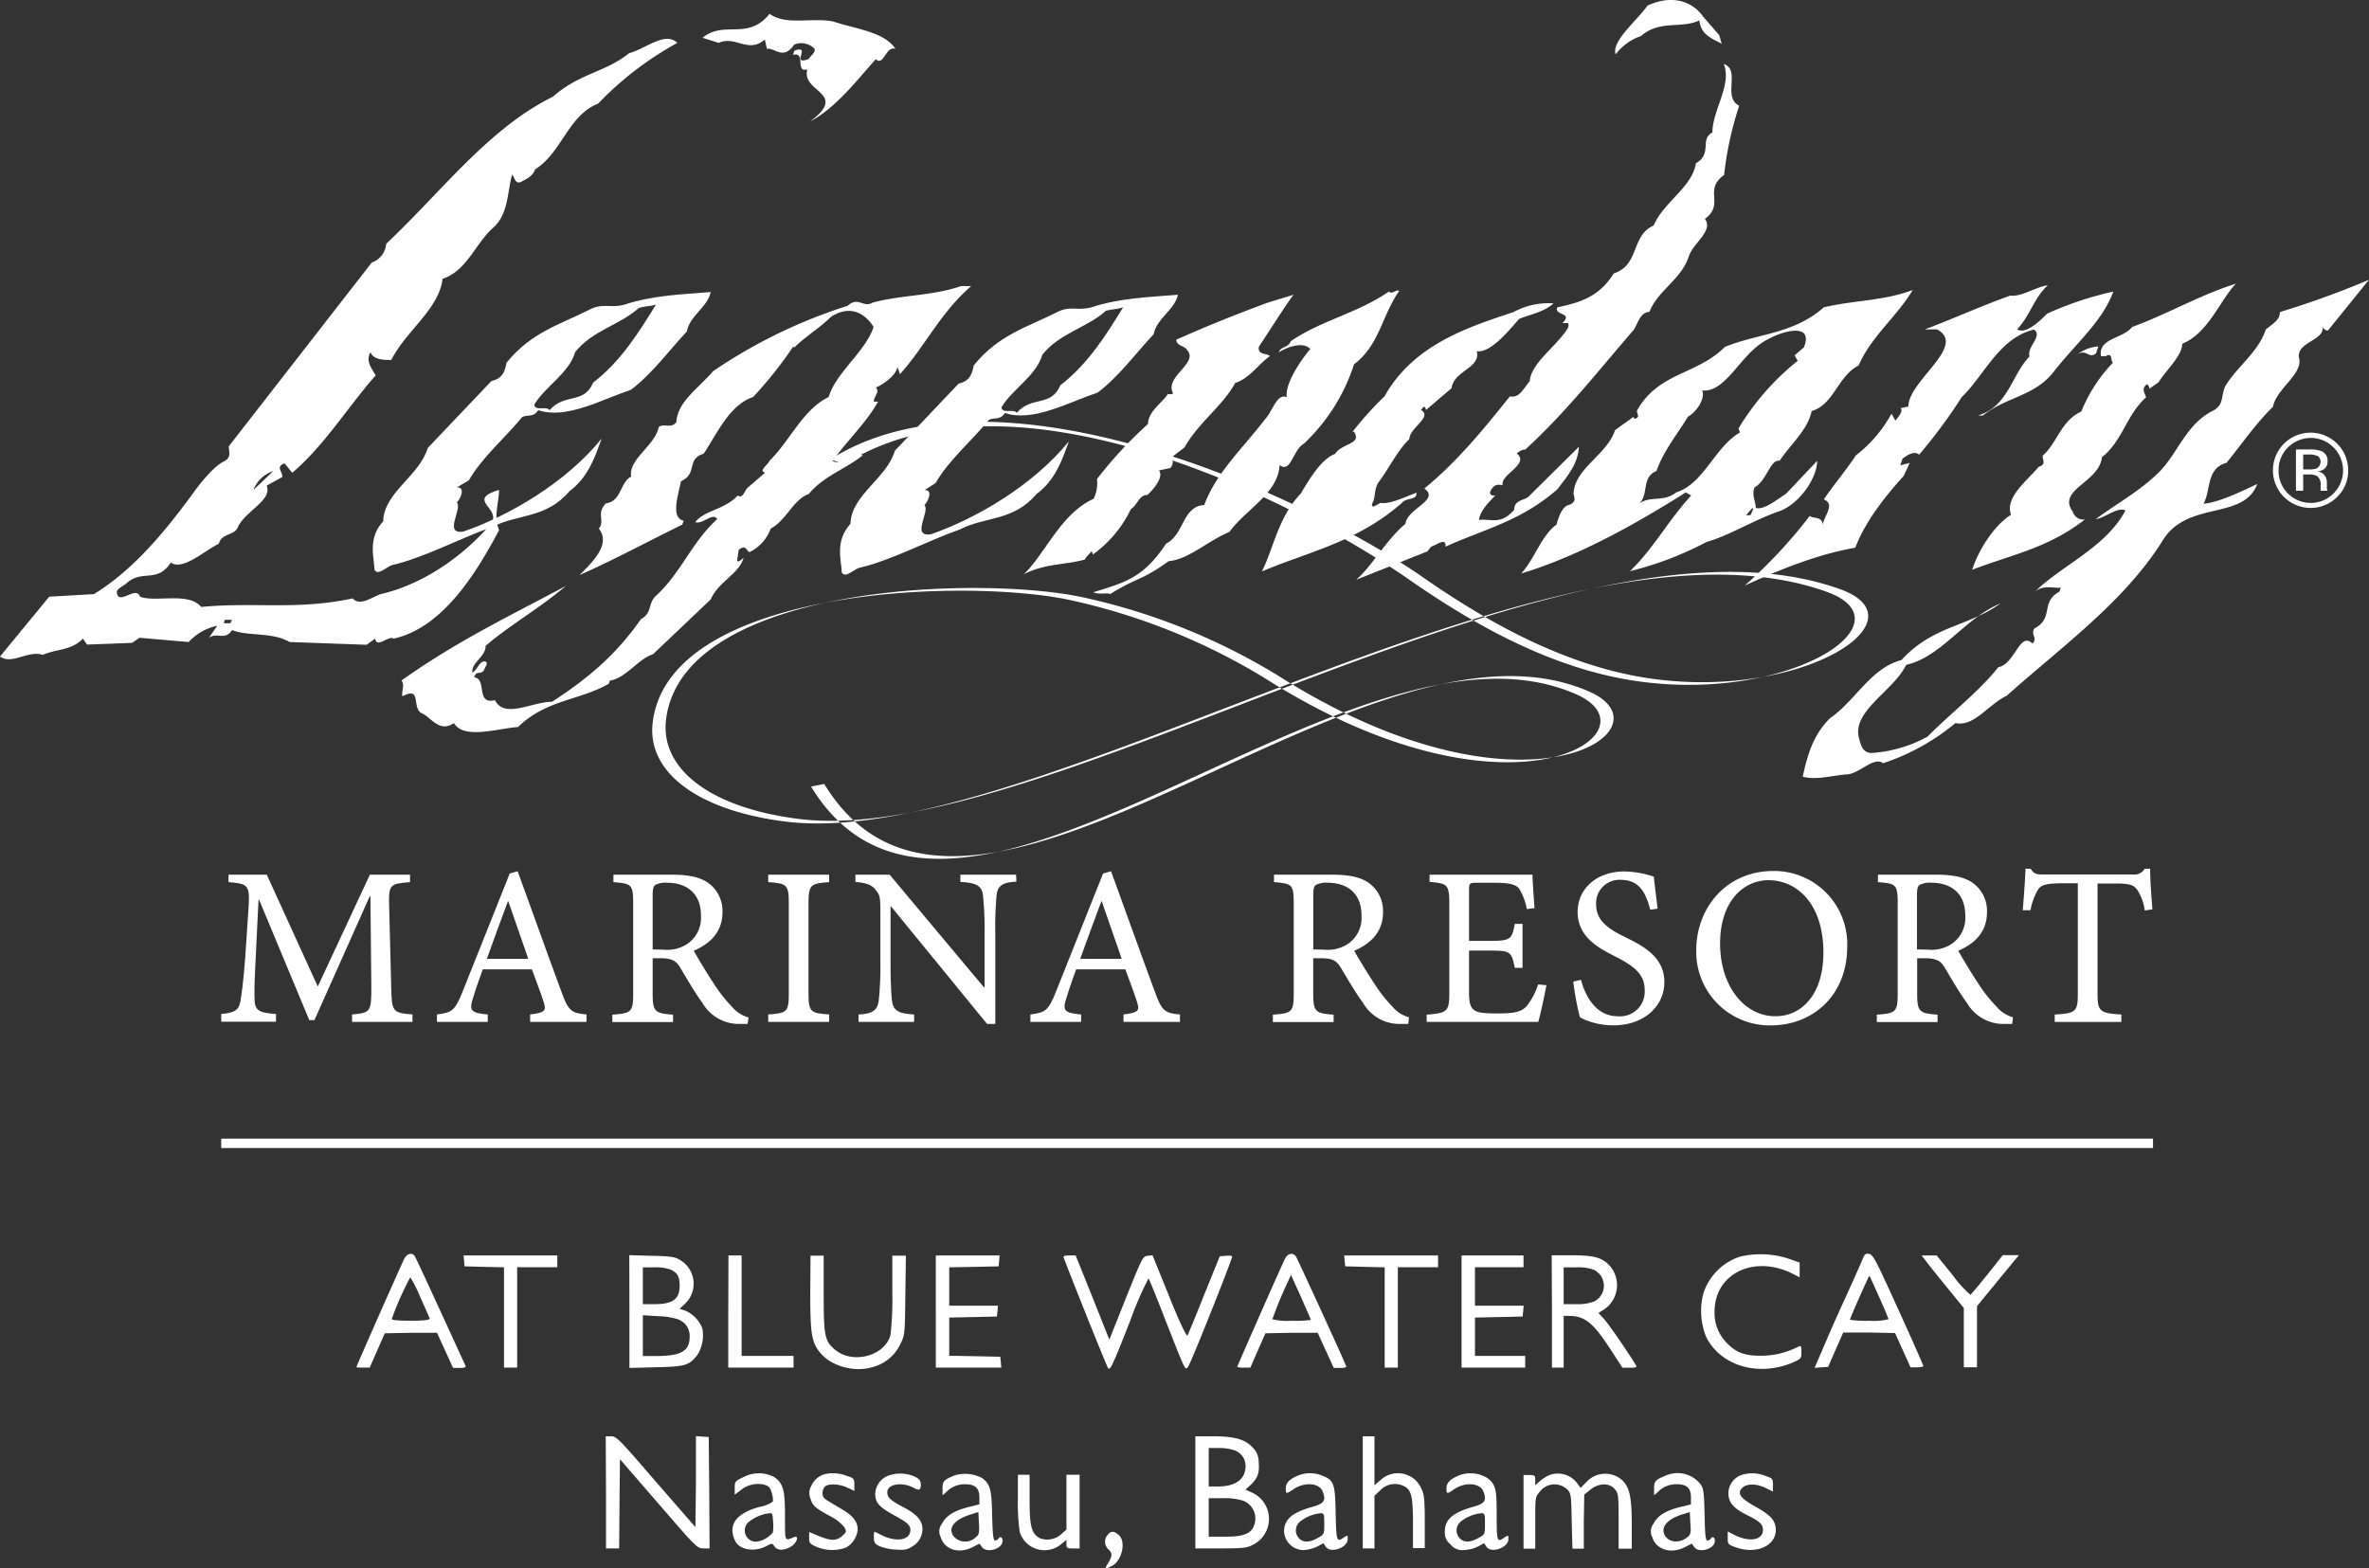 <svg id="Layer_1" data-name="Layer 1" xmlns="http://www.w3.org/2000/svg" viewBox="0 0 360 238.35">
  <rect x="0" y="0" width="360" height="238.35" fill="#333333" stroke="none"/>
  <defs>
    <style>
      .cls-1, .cls-2 {
        fill: #fff;
      }

      .cls-2 {
        fill-rule: evenodd;
      }
    </style>
  </defs>
  <g>
    <path class="cls-1" d="M61.43,191.33c-.48.94-7.25,16.25-7.25,16.41s.44.12,1,.12h1l1.15-2.62,1.14-2.59,4-.08,3.94,0,1.22,2.67,1.22,2.67h1c.72,0,1-.1.89-.33C70,206,63.22,191.12,63,190.87,62.58,190.33,61.84,190.54,61.43,191.33Zm2.42,5.77c.74,1.66,1.4,3.16,1.45,3.31s-.56.33-2.82.33c-1.86,0-2.95-.1-2.95-.25a44.68,44.68,0,0,1,2.82-6.36A21.41,21.41,0,0,1,63.85,197.1Z"/>
    <path class="cls-1" d="M195.29,191.28c-.44.84-7.28,16.35-7.28,16.48a2.6,2.6,0,0,0,1,.1h1l1.14-2.62,1.15-2.59,3.94-.08,4,0,1.22,2.67,1.22,2.67h1c.71,0,1-.1.86-.33-.43-1.14-7.43-16.38-7.63-16.66C196.43,190.33,195.67,190.54,195.29,191.28Zm3.91,9.33a15.73,15.73,0,0,1-2.92.13,9.52,9.52,0,0,1-2.93-.23,59.31,59.31,0,0,1,2.27-5.49l.56-1.25,1.52,3.36C198.52,199,199.2,200.54,199.2,200.61Z"/>
    <path class="cls-1" d="M264.41,191a8.65,8.65,0,0,0-5.57,5.62,10.53,10.53,0,0,0,.41,6.52c2.16,4.47,8,6.18,13.25,3.92,1.2-.54,1.25-.59,1.25-1.56s-.08-1-.43-.84a12.48,12.48,0,0,1-5.75,1.4c-2.5,0-3.74-.48-5.22-2a6.5,6.5,0,0,1-1.8-4.81c.07-5.75,6.1-8.6,11.93-5.62l1,.51v-2.24l-1.58-.56A13.7,13.7,0,0,0,264.41,191Z"/>
    <path class="cls-1" d="M282.94,191.63c-.26.61-1.58,3.61-3,6.69s-2.85,6.49-3.33,7.58l-.86,2,1.06-.08,1-.07,1.14-2.62,1.15-2.6,3.94,0,3.94.08,1.17,2.59,1.18,2.62h.94c.53,0,1-.07,1-.2s-1.7-4-3.79-8.57c-3.46-7.64-3.86-8.4-4.48-8.48S283.34,190.69,282.94,191.63Zm2.62,5.5c.78,1.73,1.42,3.25,1.42,3.38a9.47,9.47,0,0,1-2.93.23,15.65,15.65,0,0,1-2.92-.15c0-.26,2.87-6.74,2.95-6.67S284.79,195.42,285.56,197.13Z"/>
    <path class="cls-1" d="M70.52,191.63l.07.84,3,.08,3,.07v15.24h2V192.6h6.1v-1.78H70.44Z"/>
    <path class="cls-1" d="M95.65,199.34v8.57l4-.1c4.48-.1,5.09-.28,6.31-1.85a5.6,5.6,0,0,0,.77-4.05,4.86,4.86,0,0,0-2.57-2.7l-.89-.28.86-.81a4.18,4.18,0,0,0-.89-6.67c-.71-.43-1.42-.53-4.22-.58l-3.39-.1ZM102,193c1,.51,1.28,1.09,1.28,2.47,0,2-1.1,2.75-3.79,2.75H97.69v-5.6h1.78A6.57,6.57,0,0,1,102,193Zm1.23,7.61a2.64,2.64,0,0,1,1.57,2.59c0,2.14-1.32,2.9-5,2.9H97.69V199.9l2.39.15A10.75,10.75,0,0,1,103.24,200.59Z"/>
    <path class="cls-1" d="M110.67,199.34v8.52h9.92v-1.78H112.7V190.82h-2Z"/>
    <path class="cls-1" d="M123.13,196.49c0,6.34.21,7.53,1.53,9.14,1.63,2,5.19,3,7.91,2.16a6.44,6.44,0,0,0,4.22-3.44c.72-1.45.72-1.47.79-7.5l.08-6H135.6v5.52a49.75,49.75,0,0,1-.28,6.56c-.89,3.18-5.75,4.46-8.42,2.22-1.58-1.33-1.73-2.06-1.73-8.53v-5.77h-2Z"/>
    <path class="cls-1" d="M142.21,199.34v8.52h9.95l-.07-.84-.08-.81-3.87-.08-3.89-.07v-5.8l3.64-.08,3.61-.08.08-.84.07-.81h-7.4v-5.83l3.76-.07,3.74-.08.08-.84.08-.81h-9.7Z"/>
    <path class="cls-1" d="M161.63,191.12c1.88,4.94,6.61,16.67,6.76,16.82.33.36.64-.28,3.34-7.15a52.86,52.86,0,0,1,2.8-6.49c.1.1,1.19,2.78,2.41,5.93,3.23,8.24,3.13,8,3.54,7.61s6.77-16.44,6.77-16.87c0-.1-.44-.15-.94-.1l-.95.07L183,196.77c-1.27,3.23-2.44,6-2.54,6.21s-1-1.48-2.77-5.9l-2.55-6.29-.74.08c-.73.07-.81.23-3.3,6.41l-2.52,6.34-2.55-6.42-2.57-6.38h-1C161.8,190.82,161.52,190.92,161.63,191.12Z"/>
    <path class="cls-1" d="M204.34,191.63l.08.84,3,.08,3,.07v15.24h2V192.6h6.11v-1.78H204.27Z"/>
    <path class="cls-1" d="M222.1,199.34v8.52h9.67v-1.78h-7.63v-5.82l3.64-.08,3.61-.08.08-.84.07-.81h-7.4V192.6h7.38v-1.78H222.1Z"/>
    <path class="cls-1" d="M235.84,199.34v8.52h1.78V200h.71c2.52,0,3.74,1,6.44,5.14l1.78,2.74h1.15c.86,0,1.09-.07.94-.33-1.63-2.62-4.38-6.59-5-7.2l-.74-.79.92-.58a4.46,4.46,0,0,0,.4-7c-1.14-.94-2.29-1.19-5.54-1.19h-2.88ZM242.2,193a2.67,2.67,0,0,1,0,4.83,7,7,0,0,1-2.67.39h-1.91v-5.6h1.91A7,7,0,0,1,242.2,193Z"/>
    <path class="cls-1" d="M292.55,191.5c.28.41,1.71,2.19,3.18,4l2.7,3.31v9h2v-9.28l3.19-3.9,3.18-3.86h-2.45L302,193.74c-1.3,1.61-2.47,3-2.57,3.06a17.68,17.68,0,0,1-2.65-2.93l-2.47-3.05H292Z"/>
    <path class="cls-1" d="M92.09,226.82v8.52h2l.05-6.79.07-6.77,5.86,6.77c5.72,6.64,5.87,6.79,6.82,6.79h.94l-.05-8.47-.08-8.45-.94-.07-1-.08,0,6.92-.08,6.92-6-6.89c-5.52-6.42-6-6.92-6.79-6.92h-.84Z"/>
    <path class="cls-1" d="M181.65,226.82v8.52h3.82c3.25,0,4-.07,4.78-.48a4.39,4.39,0,0,0-.15-8.07l-.84-.38.89-.81c1-1,1.27-1.76,1.12-3.51a3,3,0,0,0-1-2.17c-1.14-1.19-2.74-1.62-6-1.62h-2.62Zm5.95-6.39a2.53,2.53,0,0,1,1.68,2.39c0,2-1.5,3.11-4.2,3.11h-1.4v-5.85h1.53A7.65,7.65,0,0,1,187.6,220.43Zm1.25,7.64a2.9,2.9,0,0,1,1.73,3.76c-.48,1.3-1.63,1.73-4.4,1.73h-2.5v-5.85h2.17A9.76,9.76,0,0,1,188.85,228.07Z"/>
    <path class="cls-1" d="M207.09,226.82v8.52h1.78v-8l.87-.82a3.07,3.07,0,0,1,3.41-.73c1.32.53,1.57,1.5,1.57,5.82v3.69h1.79v-4c0-3.33-.08-4.17-.49-5a3.89,3.89,0,0,0-6.26-1.32l-.89.76V218.3h-1.78Z"/>
    <path class="cls-1" d="M113,224.5c-1.3.61-1.35.66-1.35,1.68v1l.89-.67a4.14,4.14,0,0,1,3.57-.86c.71.2.94.43,1.17,1.25a3.66,3.66,0,0,1,.17,1.32,4.81,4.81,0,0,1-1.93.79c-3.64.94-5,2.77-3.79,5.21.64,1.33,2.85,1.71,4.63.82,1-.51,1-.51,1.32,0,.46.66,1.5.66,2.57,0,.89-.56,1.22-1.76.38-1.4-1.42.58-1.34.74-1.34-3.21s-.26-4.93-1.58-5.9A5,5,0,0,0,113,224.5Zm4.4,8.45a3.79,3.79,0,0,1-2.44,1.37,1.7,1.7,0,0,1-1-3.13A6.14,6.14,0,0,1,116.9,230c.46-.08.51.07.58,1.3A6.25,6.25,0,0,1,117.43,233Z"/>
    <path class="cls-1" d="M125.29,224.07a3.13,3.13,0,0,0-2,1.78,2.07,2.07,0,0,0-.15,1.86c.33,1.14.73,1.5,3,2.72a6.76,6.76,0,0,1,2.16,1.68c.36.69.36.74-.33,1.35-.89.76-1.68.76-3.54,0l-1.47-.61v.89c0,.76.1.91,1.09,1.35a6.19,6.19,0,0,0,4.53.12,3.56,3.56,0,0,0,1.76-2.74c0-1.15-.72-2.09-2.27-3-.79-.48-1.81-1.07-2.24-1.35-.63-.35-.84-.66-.84-1.19a1.55,1.55,0,0,1,.38-1c.59-.49,2.24-.38,3.41.18l1.05.5v-.94c0-.91-.05-1-1.2-1.37A5.62,5.62,0,0,0,125.29,224.07Z"/>
    <path class="cls-1" d="M134.86,224.33a3.09,3.09,0,0,0-1.86,2.74c0,1.35.64,2,2.95,3.28,2.14,1.15,2.57,1.63,2.35,2.55-.31,1.27-2.32,1.45-4.36.41-.55-.28-1-.51-1.06-.51a2.4,2.4,0,0,0-.08.89c0,.74.13.94.81,1.3a8.25,8.25,0,0,0,2.5.53c1.42.1,1.78,0,2.54-.48a3.07,3.07,0,0,0,1.53-2.62c0-1.28-.82-2.24-2.75-3.26-2.16-1.15-2.59-1.53-2.59-2.37,0-1.24,2.23-1.6,4-.66.86.46,1.09.36,1.09-.46,0-.58-.17-.84-.78-1.17A5.39,5.39,0,0,0,134.86,224.33Z"/>
    <path class="cls-1" d="M145.14,224.22c-1.71.69-1.91.89-1.91,2v1.05l.59-.51a3.83,3.83,0,0,1,2.87-1.17c1.5,0,2.14.58,2.14,2v1.06l-1.78.44c-2.14.56-3.28,1.29-3.92,2.52a1.86,1.86,0,0,0-.18,2c.56,1.93,2.77,2.62,4.89,1.52l1-.51.38.51c.69,1,3.13.31,3.13-.91,0-.61-.36-.79-.64-.33a.66.66,0,0,1-.5.25c-.26,0-.36-.81-.44-3.74-.07-4.07-.3-4.83-1.52-5.75A5.57,5.57,0,0,0,145.14,224.22Zm3.15,9.42a2.31,2.31,0,0,1-3.43-.21c-.84-1.27.25-2.54,2.82-3.3l1-.31.08,1.68C148.85,233,148.78,233.23,148.29,233.64Z"/>
    <path class="cls-1" d="M197.17,224.3c-1.27.56-1.78,1.09-1.78,1.93s.07.87,1.07.18c1.68-1.19,4-1.07,4.53.26s.28,1.83-1.4,2.31c-3.24.89-4.46,1.93-4.46,3.84A3,3,0,0,0,198,235.6a5.54,5.54,0,0,0,2.11-.51l1-.54.36.54c.71,1.07,3.33.15,3.33-1.15,0-.63,0-.63-.56-.28-1.12.79-1.17.64-1.27-3.61-.08-4.55-.25-5.06-2-5.75A4.88,4.88,0,0,0,197.17,224.3Zm4.07,7.3c0,1.6,0,1.6-1,2.16-1.22.69-2.17.72-2.83.06a1.74,1.74,0,0,1,.11-2.52,5.88,5.88,0,0,1,3.15-1.3C201.21,230,201.24,230.1,201.24,231.6Z"/>
    <path class="cls-1" d="M221.59,224.3c-1.27.56-1.78,1.09-1.78,1.93s.08.87,1.07.18c1.68-1.19,4-1.07,4.53.26s.28,1.83-1.4,2.31c-3.23.89-4.45,1.93-4.45,3.84a2.21,2.21,0,0,0,.86,1.91,2.27,2.27,0,0,0,2,.87,5.59,5.59,0,0,0,2.11-.51l1-.54.35.54c.72,1.07,3.34.15,3.34-1.15,0-.63,0-.63-.56-.28-1.17.82-1.22.66-1.22-3.31,0-2.95-.08-3.89-.44-4.6C226.25,224.15,223.6,223.43,221.59,224.3Zm4.07,7.3c0,1.6,0,1.6-1,2.16-1.22.69-2.16.72-2.82.06a1.74,1.74,0,0,1,.1-2.52,5.92,5.92,0,0,1,3.15-1.3C225.64,230,225.66,230.1,225.66,231.6Z"/>
    <path class="cls-1" d="M235.21,224.3a7.13,7.13,0,0,0-1.33.92l-.58.53V225c0-.76-.05-.81-.89-.81h-.89v11.19h1.78v-3.92c0-3.84,0-3.94.66-4.7a2.81,2.81,0,0,1,4.22-.36c.56.59.59.84.66,4.81l.11,4.17h1.73l0-4.09.07-4.13.94-.76c1.28-1,2.83-1.07,3.69-.08.56.67.59.87.59,4.89v4.17h2v-3.43c0-4.28-.3-5.83-1.4-6.92a3.86,3.86,0,0,0-5.54.28l-.84.84-.46-.64A3.67,3.67,0,0,0,235.21,224.3Z"/>
    <path class="cls-1" d="M253.27,224.22c-1.68.66-1.91.89-1.91,2v1.05l.59-.51a3.83,3.83,0,0,1,2.87-1.17c1.5,0,2.14.58,2.14,2v1.06l-1.78.44c-2.14.56-3.28,1.29-3.92,2.52a1.86,1.86,0,0,0-.18,2c.56,1.93,2.88,2.64,5,1.52l1-.51.38.51c.69,1,3.13.31,3.13-.91,0-.61-.36-.79-.64-.33a.66.66,0,0,1-.5.25c-.26,0-.36-.87-.41-3.92-.1-3.48-.15-4-.64-4.65A4.42,4.42,0,0,0,253.27,224.22Zm3.15,9.42c-1.24,1-2.9.81-3.48-.38s.46-2.42,2.85-3.13l1-.31.08,1.68C257,233,256.91,233.23,256.42,233.64Z"/>
    <path class="cls-1" d="M264.41,224.27a3,3,0,0,0-1.75,3c.15,1.24.91,2.06,2.82,3s2.42,1.4,2.42,2.27c0,1.55-2.06,1.91-4.35.74l-1-.51v1c0,.92.05,1,1.22,1.4,3.33,1.2,6.46-.4,6.05-3.1-.18-1.15-.91-1.88-3.15-3.13s-2.72-2-1.91-2.8c.69-.69,2.24-.66,3.61.05l1.05.51v-1c0-1-.06-1-1.2-1.4A5.24,5.24,0,0,0,264.41,224.27Z"/>
    <path class="cls-1" d="M154.68,228a30,30,0,0,0,.28,4.83,3.94,3.94,0,0,0,6.31,1.86l.79-.66v.66c0,.61.1.66,1,.66h1V224.15h-2v8.34l-.76.66a3.17,3.17,0,0,1-3.29.64c-1.27-.71-1.55-1.76-1.55-5.9v-3.74h-1.78Z"/>
    <path class="cls-1" d="M168.34,233.26a1.59,1.59,0,0,0,.08,2.21c.64.58.64,1,0,2.06s-.53,1,.54.48c1.58-.81,2.21-3.79,1-4.75C169.23,232.67,168.85,232.67,168.34,233.26Z"/>
  </g>
  <g>
    <path class="cls-1" d="M53.5,155.32v-1.13c2.82-.24,2.93-.42,2.93-4.1l-.14-13.85h-.11l-8.4,18.81H47l-7.64-18.33h-.07l-.48,9.79c-.14,2.93-.18,4.3-.11,5.61.07,1.59.93,1.83,3.24,2v1.17H33.62v-1.17c2-.2,2.69-.55,2.93-2,.17-1.13.41-2.65.69-6.27l.48-7.09c.31-4.31.14-4.41-3-4.69v-1.13h5.82l7.75,17,7.92-17h6.1v1.13c-3.07.28-3.28.28-3.17,3.83l.31,12.19c.1,3.68.2,3.86,3.23,4.1v1.13Z"/>
    <path class="cls-1" d="M80.56,155.32v-1.13c2.24-.28,2.48-.55,2.07-1.86s-1.11-3.1-1.8-5H73.36c-.48,1.38-1,2.76-1.41,4.14-.73,2.13-.45,2.48,2.17,2.72v1.13H66.4v-1.13c2.24-.31,2.72-.48,3.93-3.55l7.13-17.88,1.2-.34c2.14,5.82,4.48,12.47,6.65,18.29,1.07,3,1.55,3.27,3.82,3.48v1.13ZM77.25,137h-.07c-1.1,2.92-2.17,5.89-3.2,8.74h6.3Z"/>
    <path class="cls-1" d="M113.61,155.63c-.44,0-.86,0-1.3,0a6.4,6.4,0,0,1-5.55-3.17c-1.21-1.65-2.45-3.82-3.44-5.47-.59-.93-1.18-1.35-3-1.35H99.18v5.27c0,2.89.31,3.1,3.1,3.31v1.13H93.05v-1.13c2.9-.21,3.17-.38,3.17-3.31V137.31c0-2.93-.27-3-3-3.24v-1.13h8.72c2.51,0,4.2.31,5.51,1.13a5.24,5.24,0,0,1,2.34,4.55c0,3-1.82,4.79-4.37,5.89.62,1.1,2,3.41,3.06,5a22.42,22.42,0,0,0,2.76,3.51,5,5,0,0,0,2.51,1.62Zm-12.74-11.29a5.5,5.5,0,0,0,3.75-1,4.79,4.79,0,0,0,1.9-4.17c0-3.69-2.52-5-5.1-5a3.39,3.39,0,0,0-1.86.34c-.27.21-.38.63-.38,1.52v8.27Z"/>
    <path class="cls-1" d="M116.74,155.32v-1.13c2.86-.21,3.13-.35,3.13-3.27V137.38c0-2.93-.27-3.1-3.13-3.31v-1.13H126v1.13c-2.83.21-3.14.38-3.14,3.31v13.54c0,2.92.31,3.06,3.14,3.27v1.13Z"/>
    <path class="cls-1" d="M154.45,134c-2,.1-2.82.55-3,2a52.6,52.6,0,0,0-.2,5.89v13.74H150l-14.6-17.87h-.07v8.4c0,3.1.1,4.76.2,5.79.18,1.69,1,2.1,3.38,2.24v1.13h-8.44v-1.13c2-.1,2.9-.55,3.07-2.17a48.4,48.4,0,0,0,.24-5.86v-7.47c0-2.48-.07-2.58-.69-3.41s-1.52-1.1-3.1-1.24v-1.1h5.2l14.33,17.12h.1v-8.17a49.86,49.86,0,0,0-.24-5.78c-.17-1.49-1-1.93-3.44-2.07v-1.1h8.47Z"/>
    <path class="cls-1" d="M170.73,155.32v-1.13c2.24-.28,2.48-.55,2.07-1.86s-1.1-3.1-1.79-5h-7.48c-.48,1.38-1,2.76-1.41,4.14-.72,2.13-.45,2.48,2.17,2.72v1.13h-7.71v-1.13c2.23-.31,2.72-.48,3.92-3.55l7.13-17.88,1.21-.34c2.13,5.82,4.48,12.47,6.65,18.29,1.06,3,1.55,3.27,3.82,3.48v1.13ZM167.43,137h-.07c-1.11,2.92-2.17,5.89-3.21,8.74h6.31Z"/>
    <path class="cls-1" d="M214,155.63c-.45,0-.86,0-1.31,0a6.39,6.39,0,0,1-5.54-3.17c-1.21-1.65-2.45-3.82-3.45-5.47-.58-.93-1.17-1.35-3-1.35h-1.14v5.27c0,2.89.31,3.1,3.1,3.31v1.13h-9.23v-1.13c2.89-.21,3.17-.38,3.17-3.31V137.31c0-2.93-.28-3-3-3.24v-1.13h8.71c2.52,0,4.21.31,5.51,1.13a5.22,5.22,0,0,1,2.35,4.55c0,3-1.83,4.79-4.38,5.89.62,1.1,2,3.41,3.07,5A21.91,21.91,0,0,0,211.6,153a5,5,0,0,0,2.52,1.62Zm-12.74-11.29a5.51,5.51,0,0,0,3.75-1,4.8,4.8,0,0,0,1.89-4.17c0-3.69-2.51-5-5.09-5a3.34,3.34,0,0,0-1.86.34c-.28.21-.38.63-.38,1.52v8.27Z"/>
    <path class="cls-1" d="M235,149.74c-.21,1.18-.93,4.55-1.24,5.58H216.8v-1.1c3.16-.24,3.44-.51,3.44-3.3V137.41c0-3-.28-3.13-3-3.37v-1.1h15.64c0,.79.17,3.17.31,5.09l-1.17.14a9.11,9.11,0,0,0-1.1-3c-.45-.69-1.38-1-3.76-1h-2.75c-1.1,0-1.17.1-1.17,1.1V143h3.24c3.09,0,3.27-.24,3.71-2.58h1.18v6.68h-1.18c-.48-2.48-.72-2.62-3.71-2.62h-3.24v6.31c0,1.62.2,2.37.86,2.79s1.89.45,3.61.45c2.48,0,3.52-.25,4.31-1.14a10.6,10.6,0,0,0,1.72-3.27Z"/>
    <path class="cls-1" d="M250.78,138.27c-.58-2.13-1.41-4.54-4.44-4.54a3.54,3.54,0,0,0-3.79,3.68c0,2.45,1.65,3.66,4.37,5s6,3,6,6.85c0,3.72-3.13,6.58-7.75,6.58a11,11,0,0,1-3.41-.52,8.23,8.23,0,0,1-1.68-.72,43.27,43.27,0,0,1-1-5.41l1.17-.27c.55,2.1,2.07,5.54,5.58,5.54a3.75,3.75,0,0,0,4.1-4c0-2.55-1.89-3.75-4.48-5.09-2.3-1.17-5.71-2.86-5.71-6.75,0-3.35,2.65-6.17,7.16-6.17a15,15,0,0,1,4.41.79c.14,1.24.31,2.58.58,4.86Z"/>
    <path class="cls-1" d="M280.71,143.85c0,7.51-5.27,12-11.64,12a11.17,11.17,0,0,1-11.3-11.47c0-6.23,4.41-12,11.74-12A11.12,11.12,0,0,1,280.71,143.85Zm-19.32-.44c0,6.37,3.61,11.05,8.43,11.05,3.79,0,7.27-3.1,7.27-9.68,0-7.26-3.89-11-8.37-11C264.93,133.8,261.39,137,261.39,143.41Z"/>
    <path class="cls-1" d="M305.77,155.63c-.44,0-.86,0-1.3,0a6.4,6.4,0,0,1-5.55-3.17c-1.21-1.65-2.45-3.82-3.44-5.47-.59-.93-1.18-1.35-3-1.35h-1.14v5.27c0,2.89.31,3.1,3.1,3.31v1.13h-9.23v-1.13c2.89-.21,3.17-.38,3.17-3.31V137.31c0-2.93-.28-3-3-3.24v-1.13h8.72c2.51,0,4.2.31,5.51,1.13a5.24,5.24,0,0,1,2.34,4.55c0,3-1.82,4.79-4.37,5.89.62,1.1,2,3.41,3.06,5A22.42,22.42,0,0,0,303.4,153a5,5,0,0,0,2.51,1.62ZM293,144.34a5.5,5.5,0,0,0,3.75-1,4.79,4.79,0,0,0,1.9-4.17c0-3.69-2.51-5-5.1-5a3.39,3.39,0,0,0-1.86.34c-.27.21-.38.63-.38,1.52v8.27Z"/>
    <path class="cls-1" d="M325.92,138.38a7.66,7.66,0,0,0-1.11-3.1c-.58-.79-1.1-1-3.61-1h-2.45V151c0,2.68.28,3,3.62,3.2v1.13H312.24v-1.13c3.24-.17,3.51-.48,3.51-3.2V134.25h-2.23c-2.69,0-3.38.27-3.83,1a9.2,9.2,0,0,0-1.13,3.1h-1.18c.18-2.14.35-4.38.42-6.31h.79c.52.83.93.87,1.93.87h13.64a1.81,1.81,0,0,0,1.76-.87h.82c0,1.62.18,4.17.35,6.17Z"/>
  </g>
  <g>
    <g>
      <path class="cls-2" d="M126.19,69.81c25.72-16.2,72.86,6,89.84,17.79,9.05,6.3,21.35,13.65,34.94,15.55,23,3.22,41.66-8.93,28.63-13.61-41.76-15-120.72,39.62-158.21,34.93-13.48-1.69-21.12-7.63-20.17-15.16,2.64-20.76,49-22,64.21-18.33a95.91,95.91,0,0,1,28.72,11.66c37.4,23.79,60.35,8.26,47.43,2.51-34.63-15.39-94.38,50-116.33,14l-2,.4c21.94,36,81.69-29.38,116.33-14,12.91,5.74-10,21.28-47.43-2.51A96,96,0,0,0,163.4,91.38c-15.19-3.64-61.57-2.43-64.2,18.33-1,7.54,6.68,13.47,20.16,15.16C156.85,129.56,235.81,75,277.57,89.94c13,4.68-5.6,16.84-28.63,13.61C235.35,101.65,223.06,94.31,214,88c-17-11.82-60-33.64-85.69-17.44Z"/>
      <path class="cls-2" d="M318.5,53.73l.38-1.08a5.88,5.88,0,0,0-3.16,1.2C317.11,53,317.33,54.56,318.5,53.73Z"/>
      <path class="cls-2" d="M126.51,69.64"/>
      <path class="cls-2" d="M108,44.39c-4.39.36-8.8.48-13.14,1.92-2.18.59-3.26-.36-5.44.83-4.25,2.16-8.72,3.35-12.45,8-.24,1.32-.62,2.4-2.28,2.76L65,68.09c-1.3,4.31-6.63,6.7-6.77,11.13-2.35,2.63-1.42,5.27-1.31,7.42.58.84,1.66-.36,2.55-.72,5.13-1.2,10.3-4.07,15.41-5.86,3.89-2,8.08-1.2,11.64-5.39,2.94-2.15,4-5.5,4.9-8-5.42,6.7-14.09,11.73-21,14.12-3.12.48-.08-3.47-1-4.42.69-.72,1.28-2.4,0-2.28L71.25,73c2-3.48,5.41-6.35,8.08-9.58.72-.48,1.71.12,2.46-1.08C86,63.78,91.3,60.79,95.9,59.23c3.29-2.51,5.68-5.86,8.48-8.86C104.79,48,107.55,46.66,108,44.39Zm-8.33,1.92c-2.57,4.18-5.33,8.61-9.53,11.84-1.41,3.35-4.38,1.56-6.62,4.19-.52-.71-2.17.24-2.33-.84,1.63-2.75,5.3-4.78,6.22-8,2.71-3.35,6.64-4,9.69-6.71C98,46.54,98.84,46.54,99.69,46.31Z"/>
      <path class="cls-2" d="M136.08,7.43c-1.69-2.6-6-3-9.45-4.16-3.22-.65-7.24.65-9.68-1.17-3.37,4.16-6.85.91-10.19,3.64l2.46.78c2.55-1.17,4.51,1.69,7-.52l.33,1.43c1.16-.26,2.44,1.82,4.14-.65a2.78,2.78,0,0,1,3.1.65c.12.65-.61,1-.91,1.56-2.86,1,.54-2.21-2.15-1.3l-.23.65c2.08-.52.22,2.73,2.19,2.21-1,3.51,6.36,3.51.41,7.92,3.94-2.08,7.06-6.23,10-9.48C134.29,10.16,134.6,6.91,136.08,7.43Zm-33.15-.91c-1.85-1.82-4.83.91-7.32,1.56-3.78,3-7.46,3-11.59,6.62C74.25,19.51,67.23,29,58.69,37.05a3.29,3.29,0,0,1-2.2,2.86L34.77,67.83c0,.91.48,1.69-.82,2.34s-3.1,2.73-4.24,4.29c-4.37,6-9.2,12-15.44,15.84l-6.79.39L0,99.79c1.8,1.3,4.28-1,6.5-.26,2.1-.91,4.39-.65,6.1-2.47l.62.91,6.86-.26,1.11-.78,7.48.65A8.26,8.26,0,0,1,33,95.11l-1.24,1.82c1.27-.91,2.43.52,3.5-1.17,2.48,1,6.08.26,8.74,1.82L55.72,98,57,97.06c.28,1.56,2-.52,2.85,0,7.48-1.69,12.55-10,16-16.5-.86-2-.1-3.76,0-6.1-5.29,1.56.78,2.86-1.4,5.32C69.87,85.11,63.63,89,57.83,90.3c-1.65.65-3.13,1.82-4.26.65-8.36,1.82-14.79.52-23,1.3-1.9-2.33-6.89-.65-9.3-1.56-.55-1.81-3.4,1.56-3.52-.77.18-.53.86-.78,1.36-1.17,2.49-2.34,4.75,0,6.84-3.25,1.8,1.3,5.15-1.82,7.3-2.86.48-1.69,2.43-1.17,2.93-2.6,1.23-2.47,5.22-4,4.34-6.23l2.36-1.3c.15-.78-1.11-1.56.37-2.08l1.16,1.43C49.3,67.7,52.74,62,57.09,57.05c-.58-1-1.59-2.21-.78-3.51.42,1.17,2.08,1.17,3.15,1.17,2.32-4.54,7.22-7.66,7.8-12.34,3.61-1.17,4.91-5.19,7.57-7.66,2.51-2.08,2.25-5.72,3-8.18.41.52.45,1.42,1.25,1.16,1-.52,1.86-.9,2.23-1.94,4.12-2.6,5-8.19,9.58-10A50,50,0,0,1,102.93,6.52ZM41.52,71.6l-3,2.86A4.83,4.83,0,0,1,41.52,71.6ZM35,94.72H34l.18-.52h1.07Z"/>
      <path class="cls-2" d="M147.59,43.48h-1.54C141.68,45,137,44.8,132.59,46c-1.39.84-2.18-1-3.78.48a78.13,78.13,0,0,0-20.45,9.94C106,59.16,103,61,102.77,64.18c-.78,1-1.9.12-2.66.72-.58,2.87-4.68,4.91-4.19,7.54-1.72.84-1.42,3.71-3.84,4.07C90.54,78.07,92,79.15,91,80.34c1.82,2.28-.75,4.91-2.93,7.06,4.91-2.15,10.45-5.14,15.61-7.66l.21-.59c-2-.48-.84-3.84-.41-6,2.61-1.2.75-3.35,3.45-4.19,2.08-3.11,3.93-7.42,7.52-8.62a62,62,0,0,0,6.09-7.66l.18.12c1.84-1.79,3.6-2.75,5.58-4.66,3.13-2,5.34-.24,6.45,1.55-1.19,3.71-5.73,6.94-6.82,10.65-3.95,1.92-5.82,6.59-9,9.7-.21.6-1.75,1.55-.64,1.79l-2.66,2.28c-.45.36-.74,1.79-1.51,1.19-2.12,2.28-5,2.16-6.47,4.07,1.19.36,2.63-1.55,3.34-.47-3.85,3.47-5.54,8.25-9.38,11.72-1.19,1.2-.45,2.52-2.21,3.48-3.76,5.38-8,9-13.51,12.56-3,0-7.27,2.63-8.67-.24-3,.72-1.15-3.23-3.15-3.47.31-1.19,1.07-.24,1.52-1.19.12-.36.66-1,.2-1.2-.9-.24-1.19,1.2-2,1.67-.22-1.55,2.05-2.39,2-4.06,3.61-3.12,8.26-5.75,12.18-9.1C77.66,93.51,69.38,97.46,61,103.44c.56.6,0,1.56.15,2.39,2.95-1.55,1.41,1.56,2.83,2.52,1.54.6,2.73,3.11,5,1.55,1.52,2.52,6.48.84,9.74.6,4.32-4.19,9.27-4,13.8-6.58l.17-.48c2.43-.36,4.36-3.35,6.54-4L108,91.11c1.19-2.75,4.3-3.83,5-6.34-.3.24-.69.72-1,.48l.26-1.68c1.06-.83,1.09,0,1.62.36a6.42,6.42,0,0,0,3.24-3.59c2.43-1.31,3.42-4.43,5.79-5.26,2.28-2.76,5.47-3.71,8.19-5.87-1.21-.6-3.32,1.68-4.56.84,2.19-3.11,5.09-5.75,6.89-9h-.66c0-.72,1-1.55.32-2.15.9-.36,3-1.68,3.29-3.11l.38,1.07C140.46,52.81,142.87,47.55,147.59,43.48Z"/>
      <path class="cls-2" d="M179,44.8c-4.39.36-8.81.48-13.15,1.91-2.18.6-3.26-.36-5.43.84-4.26,2.15-8.73,3.35-12.45,8-.25,1.31-.63,2.39-2.29,2.75L136,68.49c-1.3,4.31-6.63,6.71-6.77,11.13-2.35,2.64-1.42,5.27-1.3,7.42.58.84,1.65-.36,2.55-.71,5.12-1.2,10.29-4.07,15.41-5.87,3.89-2,8.08-1.2,11.63-5.38,2.95-2.16,4-5.51,4.91-8-5.43,6.7-14.09,11.73-20.95,14.12-3.12.48-.09-3.47-1-4.43.69-.72,1.28-2.39,0-2.27l1.69-1.08c2-3.47,5.41-6.34,8.08-9.57.72-.48,1.71.11,2.46-1.08,4.2,1.43,9.52-1.56,14.11-3.11,3.3-2.52,5.68-5.87,8.49-8.86C175.77,48.39,178.53,47.07,179,44.8Zm-8.33,1.91c-2.57,4.19-5.34,8.62-9.54,11.85-1.4,3.35-4.38,1.56-6.62,4.19-.51-.72-2.16.24-2.33-.84,1.63-2.75,5.3-4.79,6.22-8,2.71-3.35,6.64-4,9.69-6.7C169,47,169.83,47,170.68,46.71Z"/>
      <path class="cls-2" d="M212.63,44.2c-.57-.24-1,.6-1.57.12-4.9,3.35-10.17,4.31-14.91,7.54-.34,1-1.61.83-1.8,1.67,1.65-1,3.83-1.55,4.76-.48-1.7,2-3.91,5.51-3.55,7.3-1.54-.59-2.19,2.16-3.22,3.24C189,68,184.87,71.73,183,76.75c-3.36.24-3,4.43-5.78,5.87-3.46,5.14-6,5.84-11.09,7.4,1.09.41,2.12,0,2.58.27,4.21-2.63,4.62-1.93,8.89-5,3-.24,6.17-3.23,9.22-4.43,2.38-3.35,7.43-5.86,7.63-10.17,1.72,1.31,2-2.28,3.66-3.23a28.5,28.5,0,0,0,7.65-12.09C209.61,52.46,209.92,48.15,212.63,44.2Z"/>
      <path class="cls-2" d="M196.56,44.8,192.64,46c-5.16,1.92-8.73,3.35-13.91,5.63.17,1.07,1.24.84,1.64,1.55,1.91,2-3.51,4.07-2.1,6.59-.2.24-.59.12-.81.12-.79,1.31-3,2.63-3,4.54a64.18,64.18,0,0,0-7.76,8.38,5.43,5.43,0,0,1-.51,3c-5,2.28-7.29,8.26-10.62,11.49,3.11-1.67,6.42-1.43,9.34-2.27,0-.36.73-.84,1-1.32,0,.24.2.36.12.6a18.2,18.2,0,0,0,5.83-6.94c1-.6,1.2-2.15,2.51-2.15,1.3-1.2,2.44-2.88,1.75-3.72l1.66-.35c.56-.36.61-1.44,0-1.44L180,68c2.07-3.71,5.84-6.34,7.72-9.81,2.08-.6,3.69-3,5.27-4.07-.49-.48-1.93-.12-1.68-1.44C193.06,50.06,195.08,46.83,196.56,44.8Z"/>
      <path class="cls-2" d="M262,26.6a51.58,51.58,0,0,1,2.29-10.53c-2.6-1.31.3-5.5-2.36-6.34,1.35,3-1.77,7.18-1.7,10.41-2,1,.06,3.23-2.52,4.67-.5,3.59-5,6-6.4,9.45-3.5,1.56-2.11,6-6.08,7.3-2.25,3.6-5.17,4.43-8.59,5.15-.47,1.32,2.48.72.8,2.39h.76c.29.12.12.6.08.72-1.63,2.76-5.58,5.27-5.83,8.14-.88,1-1.58,2.63-3,2.28-3.92,4.9-8,9.93-13,14,2.43,1.79-2.59,3-2.88,5.38-3,2.52-5,6.35-7.48,8.5l10.81-4.31.59-.72c1-.35,2.25-1.43,2.18,0,5.74-2.63,11.41-3.83,17-8.73,1.64-2.16,3.1-3.83,3.27-6.46l-7.73,7.65c-.61.48-2.14.48-2.1,1.92-2.05,2.39-3.53,1.32-5.36,1.56.22-1.56,1.62-2.76,2.55-3.83,0,.23-1.51.23-.54-1,.58-.72,1.05-.48,1.59-.48-.43-1.56,4.21-3.23,2.13-4.79.61-.48.87-.6,1.3-.6,6.14-5.62,11-11.85,16.48-18.19.71-1.08.93-2.63,2.4-2.75,1.24-3.23,4.94-5,6-8.5.71-2,3.75-3.83,2.42-5.62C262.17,31,258.78,28.88,262,26.6Z"/>
      <path class="cls-2" d="M236.08,46.11A11.07,11.07,0,0,0,230,47.43c-6.81,2.27-15.18,4.91-19.61,12.81a52.46,52.46,0,0,0-4.85,5.38h.22C207,67.54,204,67.3,202.86,69c-2,.72-3.83,3.71-5.17,6-3.46,3.59-4.16,8.38-5.93,11.85,7.07-3,14.46-4.43,21.28-10.42.62-.84,2.42-.36,2.19-1.55-1.79.71-4.14,1.79-5.36,1.55-.59.12-1.33,1-1.4.24.64-1.2.28-2,.92-3.23,1.63-2.15,2.93-4.91,4.77-6.7.09-1.8,3.59-3.35,1.78-4.43l.39-.48c.33,0,.31.36.38.48L220.58,59c.42-2.75,4.45-3,3.84-5.63,2,.36,4.78-3,6.43-4.9C232.53,47.79,234.63,47.43,236.08,46.11Z"/>
      <path class="cls-2" d="M290.66,44.08c-4.42,1.67-9,1.55-13.51,2.63-4.61,4.07-9.93,3.95-15,6-4.36,4.31-10,3.83-13.33,9.58-.28.48.54,1-.24,1.32-.26.12-.29-.12-.36-.24l-2.79,2c-1.2,3.71-6,5.75-6.29,9.46-.17.47.74,1.31-.68,1.91-1,.12-1.61,1.8-1.93,3-2.33,1.68-3.19,5-5.35,7.42,8.33-2.51,16.87-7.18,25-12.32l.82.47c-3.54,3.84-5.67,8-9.3,11.5a50.83,50.83,0,0,0,11.62-4.43c3.51-1,7.2-3.35,11.05-4.67,3.27-1.2,5.8-5.27,5.77-7.66l-4.73,5c-1.54,1-3.4,2.51-4.59,2.15-.05-1.08-.63-1.92-.21-3.11,1.87-1,2.39-4.31,3.84-4.07,1.65-2.51,4.27-4.67,4.85-7.54,3.4-1,3.93-5.27,7.15-6.94C284.34,51.14,288.24,48.15,290.66,44.08Zm-16.54,8.73L272.71,54l.47.84a38.9,38.9,0,0,0-9,10.29l.22.6c-3.86,2.27-5.48,7.78-9.66,9.1-2,1.55-3.78.47-5.62,1.67,1.45-1.31.3-4,2.6-4.91,1.1-3.11,3.19-5.62,4.78-8.25,1.5-.84,2.69-3,2.15-4,3.38.36,5.48-4.67,8.84-7.06C270.3,50.3,275.77,48.75,274.12,52.81ZM266,78.31h-.66l.93-1.08C266.6,77.23,266.09,78.07,266,78.31Z"/>
      <path class="cls-2" d="M321.14,44.32a50.86,50.86,0,0,0-10.05,3.35c-1,1-3.21,3.23-4.56,2.39,2-2.15,2.56-4.78,4.66-6.7-1.83.24-4,1.8-5.69,1.56-4.37,1.55-8.81,3.59-13,5.14h1.86C299,52.58,290,57.84,290,61.79l-1.17.24c.44.6-.51,1.44-.79,1.91l-.6-1.07a20.28,20.28,0,0,1-5.41,6.34c-1.42,2.16-3.7,4.91-4.88,6.7,1.82.72,0,2.52-.15,3.83-.19-1.31-1.23-.83-2-1.31A74.86,74.86,0,0,1,265.14,89c5.48-2.51,11.21-4.79,16.79-5.75,1.46-3.83,4.3-7.54,7.34-10.89l.94-2-1.44.36.34-1c.91-.72,1.95-1.2,2.51-.6a77.58,77.58,0,0,0,6.47-8.74c3.48-3.35,5.68-9,11-10.29,1.41,1-1.15,2.63-.67,4.07-2.77,2.87-3.25,7.66-7.87,9h.76c3.79-3,8-2.87,11-6.94C315.35,52.34,319.57,48.75,321.14,44.32Z"/>
      <path class="cls-2" d="M339.77,43.12c-5.4,1.68-10.5,4.67-15.77,6.58-1.4,1.8-5.18,1.68-4.73,4.43H320c1.09-.6.67.6,1.08,1a23.33,23.33,0,0,0-4.8,7.42c-3.13,1.43-3.66,4.79-5.86,6.7-.1.6.63,1.32-.59,1.68-1.55,1.91-5.26,4.66-4.22,7.3-2.82,1.79-5.09,5.74-5.91,8.37,5.84-2.27,11.43-3.22,17.14-7.65a1.7,1.7,0,0,1-1.87-1.2c-2.43-3.35,4.07-4.43,4.44-8.26,3.18-2.51,3.66-6.34,6.71-9.1-.12-.59-.85-1.31.17-2,.07.12.42.36.29.72l1.43-1c1.27-2,3.63-4.07,3.6-5.86C335.58,50.66,337.35,45.63,339.77,43.12Z"/>
      <path class="cls-2" d="M360,42.52a137.73,137.73,0,0,1-13.54,4.91c0,1.2-1.07,1.79-2.14,2.63-1.07,3.35-4.28,5.63-6,8.38-.95,1.44-.12,3.11-2.2,4.07-3.89,2-5.24,6.46-8,9.22-3,3-6.8,5-9.64,7.18,1.51-.24,3.3-1.92,4.51-1.32-3,5.62-9.58,8.26-13.75,12.33,1.26-1.08,3-.48,3.93-.6l-.21.6c-3,1.67-.74,4-3.84,5.62-.56,1,.58,1.44-.26,2.27-1.95-1.91-2.63,3.12-5.2,3.6-2.8,3.59-7.31,7.06-10.72,10.53a20.2,20.2,0,0,1-8.65,2.51c-1.38-.12-1.57-1.44-1.85-2.51-.79-4,5.3-6.94,7.23-10.89,5.35-1.2,8.84-7.06,14.34-9.34-5,3.59-10.26,3.35-15.07,8.62-4.68,1.2-7,6.22-10.89,8.86-2.56,2.63-3.36,5.5-4.1,8.85,2.08.6,4.68-.24,6.91-.36,1.83-.24,4-2.75,5.29-1.67a33.67,33.67,0,0,0,11-6.11c2.85.6,4.91-2.75,7.82-4.18,8.46-7.54,17.67-14.13,23.54-23.34,3.71-6.47,12.38-3.15,14.51-8.82-2.5,1.19-5.94,2.83-8.17,3,1.15-2,.37-5.38,3.5-6.22,2.33-2.87,4.56-6.11,7.05-8.5.53-2.75,4.46-4.91,4-7.3-.65-2.51,3.81-2.75,3.54-4.79.31.36.49.48.82.48Z"/>
      <path class="cls-2" d="M261.64,6.67l-.38-1.32-2.41-2.78C257-.07,253.78-.74,250.36.85c-1.69,2.38-5.51,5.43-4.84,7.41a8.11,8.11,0,0,1,3.84-2.78c2.9-2.51,6.09-1.06,8.88-2.38C258.46,5.48,260.6,6,261.64,6.67Z"/>
    </g>
    <path class="cls-2" d="M347.69,68a4.76,4.76,0,0,0-1.43,3.47A4.82,4.82,0,0,0,347.68,75a4.89,4.89,0,0,0,6.93,0,4.95,4.95,0,0,0,0-7,4.88,4.88,0,0,0-6.92,0Zm7.49,7.51a5.72,5.72,0,1,1,1.66-4A5.5,5.5,0,0,1,355.18,75.5Zm-3-6.2a2.93,2.93,0,0,0-1.33-.23H350v2.27h1a3,3,0,0,0,1-.14,1.14,1.14,0,0,0,.23-1.9Zm-1.18-1a4.72,4.72,0,0,1,1.7.23,1.53,1.53,0,0,1,1,1.58,1.37,1.37,0,0,1-.61,1.23,2.37,2.37,0,0,1-.91.3,1.54,1.54,0,0,1,1.08.61,1.73,1.73,0,0,1,.34,1v.46c0,.15,0,.3,0,.46a1.25,1.25,0,0,0,.05.33l0,.08h-1s0,0,0-.06,0-.05,0-.07l0-.21v-.49a1.53,1.53,0,0,0-.58-1.43,2.6,2.6,0,0,0-1.23-.21H350v2.47h-1.1V68.32Z"/>
  </g>
  <rect class="cls-1" x="33.62" y="173.06" width="293.56" height="1.43"/>
</svg>
